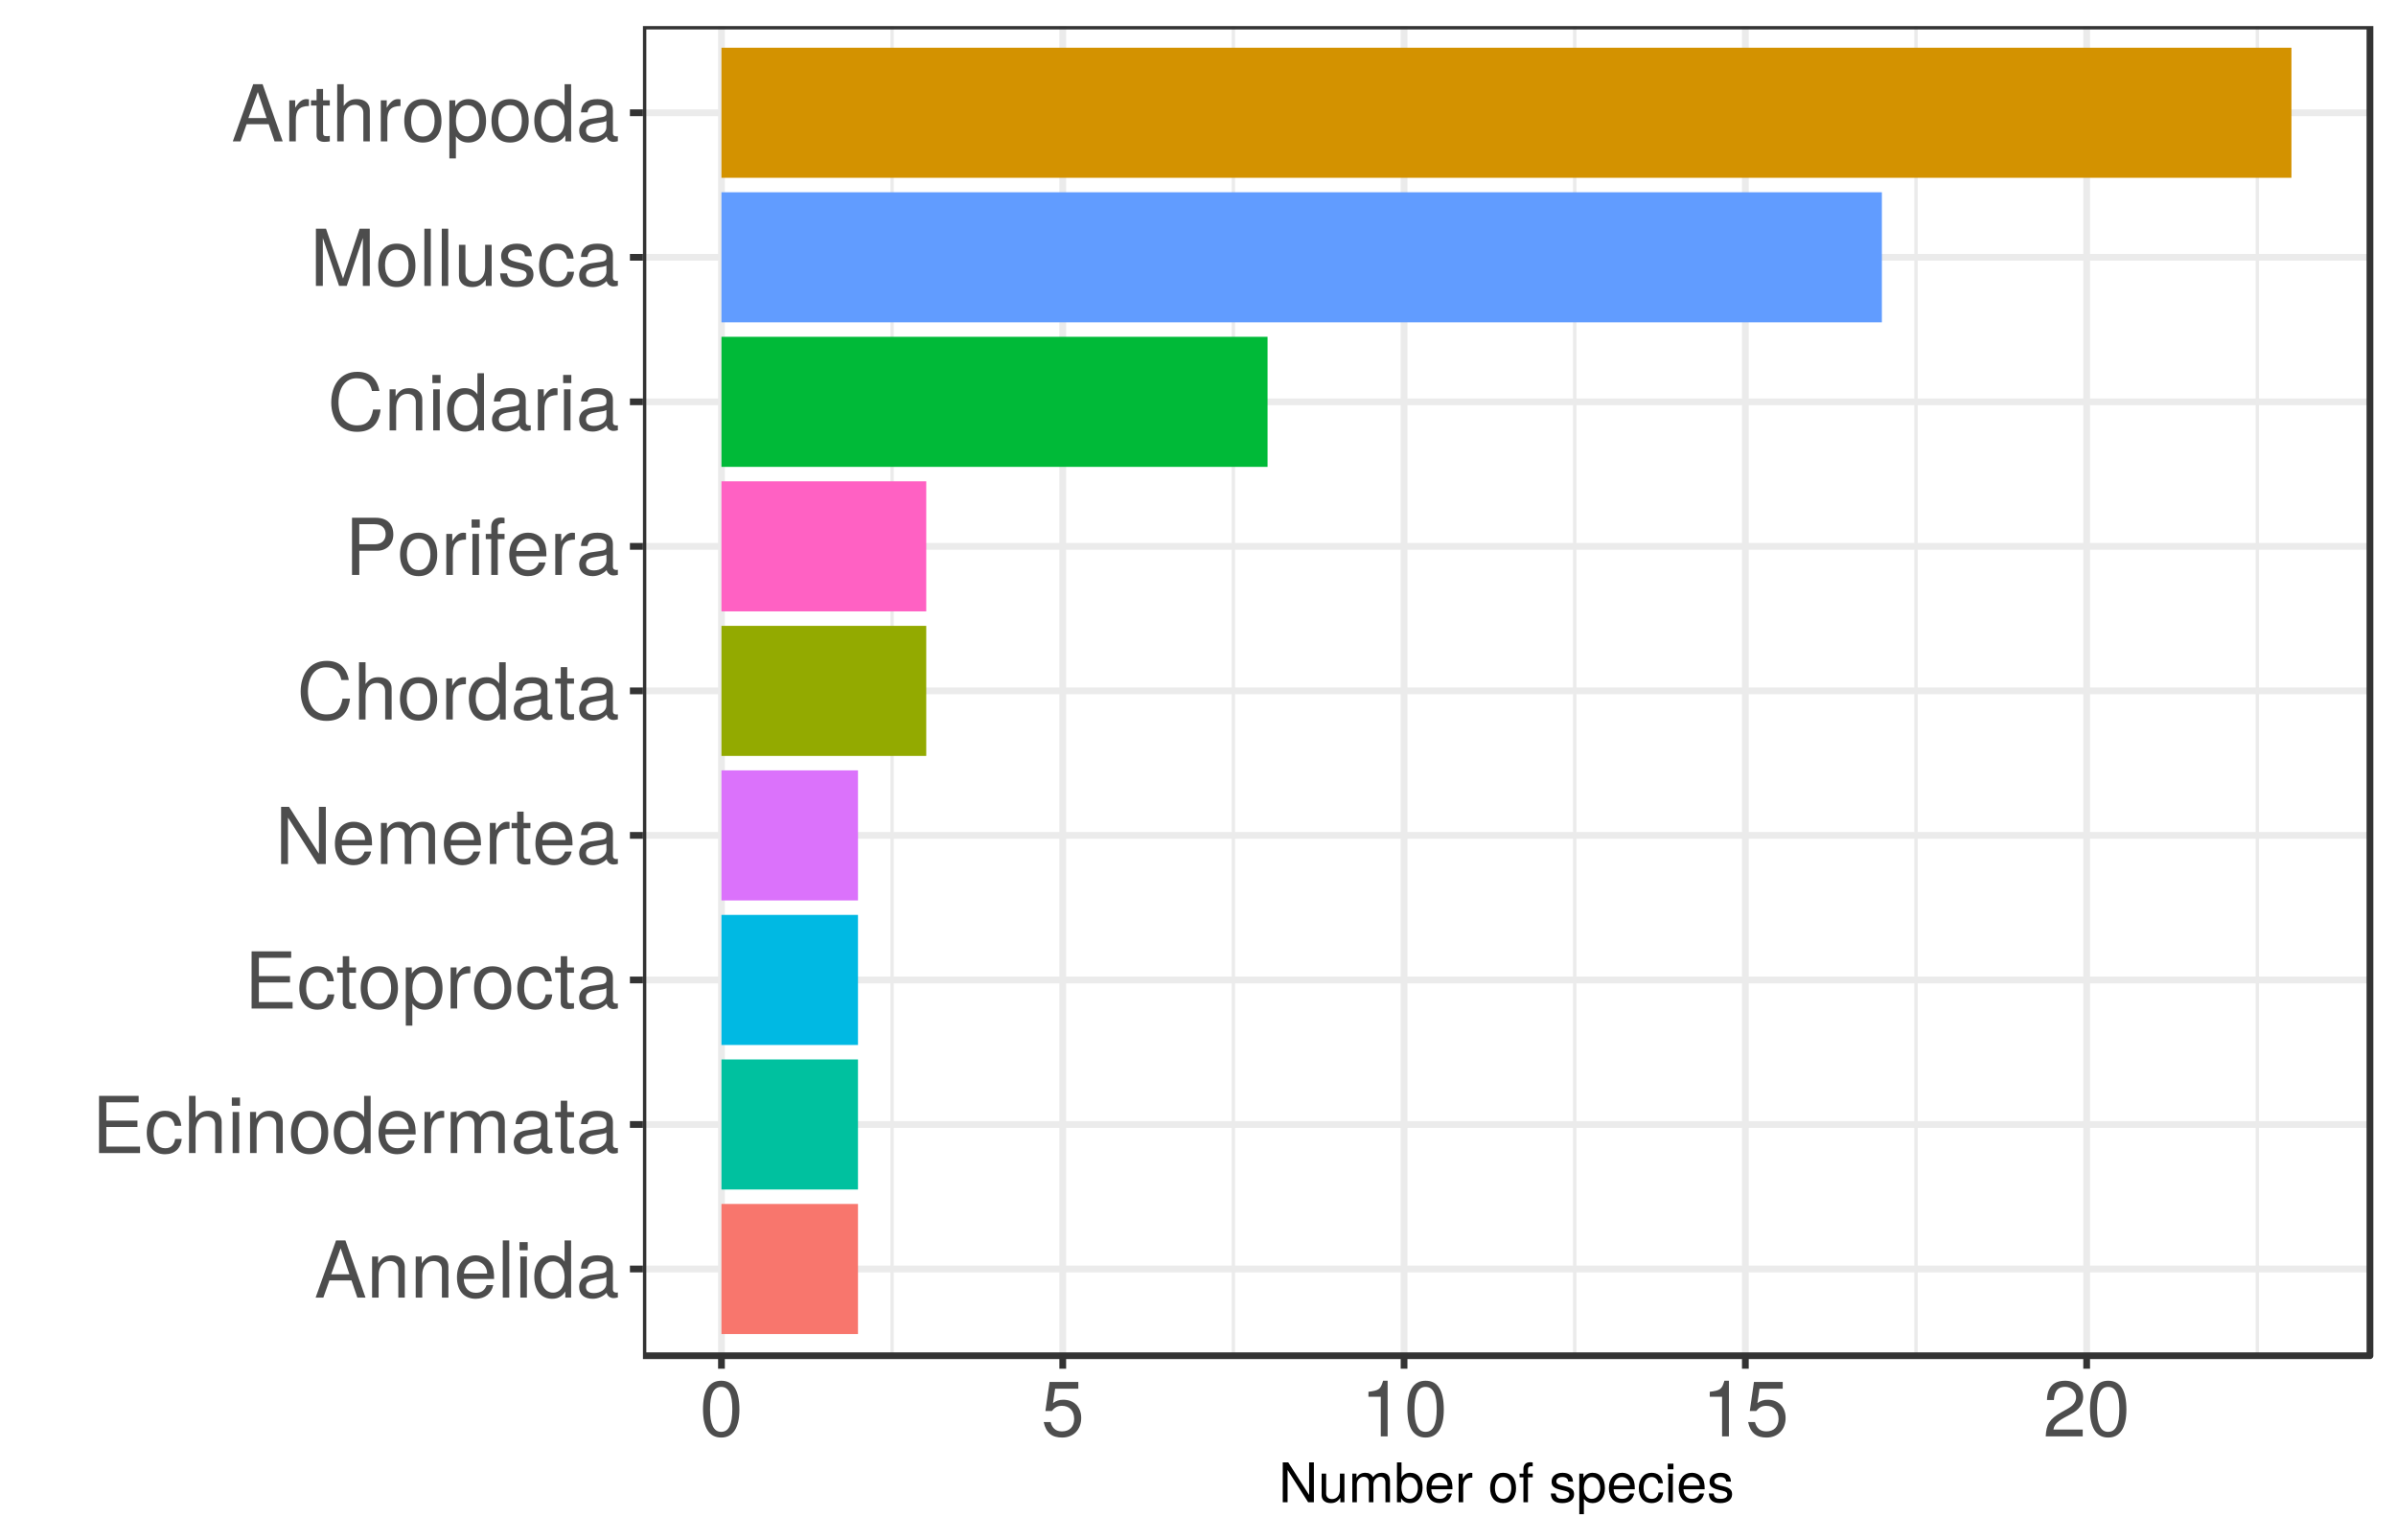 <?xml version="1.0" encoding="UTF-8"?>
<svg xmlns="http://www.w3.org/2000/svg" xmlns:xlink="http://www.w3.org/1999/xlink" width="504pt" height="324pt" viewBox="0 0 504 324" version="1.1">
<defs>
<g>
<symbol overflow="visible" id="glyph0-0">
<path style="stroke:none;" d=""/>
</symbol>
<symbol overflow="visible" id="glyph0-1">
<path style="stroke:none;" d="M 10.781 0 L 6.547 -12.031 L 4.578 -12.031 L 0.281 0 L 1.906 0 L 3.188 -3.609 L 7.828 -3.609 L 9.062 0 Z M 7.391 -4.906 L 3.562 -4.906 L 5.547 -10.375 Z M 7.391 -4.906 "/>
</symbol>
<symbol overflow="visible" id="glyph0-2">
<path style="stroke:none;" d="M 8.031 0 L 8.031 -6.531 C 8.031 -7.969 6.969 -8.891 5.297 -8.891 C 4.016 -8.891 3.188 -8.406 2.422 -7.188 L 2.422 -8.641 L 1.156 -8.641 L 1.156 0 L 2.531 0 L 2.531 -4.766 C 2.531 -6.531 3.484 -7.688 4.891 -7.688 C 5.969 -7.688 6.672 -7.031 6.672 -5.984 L 6.672 0 Z M 8.031 0 "/>
</symbol>
<symbol overflow="visible" id="glyph0-3">
<path style="stroke:none;" d="M 8.469 -3.922 C 8.469 -5.188 8.359 -5.969 8.125 -6.609 C 7.562 -8.031 6.234 -8.891 4.625 -8.891 C 2.219 -8.891 0.656 -7.109 0.656 -4.281 C 0.656 -1.438 2.156 0.25 4.594 0.25 C 6.562 0.25 7.938 -0.875 8.281 -2.625 L 6.891 -2.625 C 6.516 -1.484 5.734 -1.016 4.641 -1.016 C 3.203 -1.016 2.125 -1.953 2.094 -3.922 Z M 7 -5.141 C 7 -5.141 7 -5.078 6.984 -5.047 L 2.125 -5.047 C 2.25 -6.578 3.219 -7.625 4.609 -7.625 C 5.953 -7.625 7 -6.5 7 -5.141 Z M 7 -5.141 "/>
</symbol>
<symbol overflow="visible" id="glyph0-4">
<path style="stroke:none;" d="M 2.484 0 L 2.484 -12.031 L 1.125 -12.031 L 1.125 0 Z M 2.484 0 "/>
</symbol>
<symbol overflow="visible" id="glyph0-5">
<path style="stroke:none;" d="M 2.531 0 L 2.531 -8.641 L 1.156 -8.641 L 1.156 0 Z M 2.703 -9.953 L 2.703 -11.672 L 0.984 -11.672 L 0.984 -9.953 Z M 2.703 -9.953 "/>
</symbol>
<symbol overflow="visible" id="glyph0-6">
<path style="stroke:none;" d="M 8.172 0 L 8.172 -12.031 L 6.797 -12.031 L 6.797 -7.562 C 6.219 -8.438 5.297 -8.891 4.141 -8.891 C 1.891 -8.891 0.422 -7.156 0.422 -4.406 C 0.422 -1.484 1.859 0.25 4.188 0.25 C 5.375 0.25 6.203 -0.203 6.953 -1.266 L 6.953 0 Z M 6.797 -4.297 C 6.797 -2.297 5.844 -1.047 4.391 -1.047 C 2.875 -1.047 1.859 -2.312 1.859 -4.328 C 1.859 -6.344 2.875 -7.609 4.375 -7.609 C 5.859 -7.609 6.797 -6.281 6.797 -4.297 Z M 6.797 -4.297 "/>
</symbol>
<symbol overflow="visible" id="glyph0-7">
<path style="stroke:none;" d="M 8.828 -0.031 L 8.828 -1.078 C 8.672 -1.047 8.609 -1.047 8.531 -1.047 C 8.047 -1.047 7.781 -1.281 7.781 -1.719 L 7.781 -6.531 C 7.781 -8.062 6.672 -8.891 4.531 -8.891 C 2.438 -8.891 1.156 -8.078 1.078 -6.094 L 2.453 -6.094 C 2.578 -7.141 3.203 -7.625 4.484 -7.625 C 5.719 -7.625 6.422 -7.156 6.422 -6.344 L 6.422 -5.969 C 6.422 -5.391 6.078 -5.141 4.984 -5.016 C 3.031 -4.766 2.734 -4.703 2.219 -4.484 C 1.203 -4.078 0.688 -3.297 0.688 -2.25 C 0.688 -0.672 1.781 0.25 3.531 0.25 C 4.641 0.25 5.703 -0.219 6.469 -1.016 C 6.609 -0.359 7.203 0.109 7.891 0.109 C 8.172 0.109 8.375 0.078 8.828 -0.031 Z M 6.422 -2.984 C 6.422 -1.75 5.172 -0.953 3.828 -0.953 C 2.75 -0.953 2.125 -1.344 2.125 -2.281 C 2.125 -3.188 2.734 -3.578 4.203 -3.797 C 5.656 -4 5.953 -4.062 6.422 -4.281 Z M 6.422 -2.984 "/>
</symbol>
<symbol overflow="visible" id="glyph0-8">
<path style="stroke:none;" d="M 10.109 0 L 10.109 -1.359 L 3.016 -1.359 L 3.016 -5.484 L 9.562 -5.484 L 9.562 -6.828 L 3.016 -6.828 L 3.016 -10.672 L 9.812 -10.672 L 9.812 -12.031 L 1.484 -12.031 L 1.484 0 Z M 10.109 0 "/>
</symbol>
<symbol overflow="visible" id="glyph0-9">
<path style="stroke:none;" d="M 7.875 -2.969 L 6.484 -2.969 C 6.25 -1.578 5.547 -1.016 4.375 -1.016 C 2.859 -1.016 1.953 -2.188 1.953 -4.234 C 1.953 -6.406 2.844 -7.625 4.344 -7.625 C 5.5 -7.625 6.219 -6.953 6.391 -5.734 L 7.766 -5.734 C 7.609 -7.859 6.281 -8.891 4.359 -8.891 C 2.031 -8.891 0.516 -7.109 0.516 -4.234 C 0.516 -1.453 2 0.25 4.344 0.25 C 6.406 0.25 7.703 -0.984 7.875 -2.969 Z M 7.875 -2.969 "/>
</symbol>
<symbol overflow="visible" id="glyph0-10">
<path style="stroke:none;" d="M 8.016 0 L 8.016 -6.531 C 8.016 -7.984 6.984 -8.891 5.297 -8.891 C 4.078 -8.891 3.328 -8.516 2.531 -7.453 L 2.531 -12.031 L 1.156 -12.031 L 1.156 0 L 2.531 0 L 2.531 -4.766 C 2.531 -6.531 3.453 -7.688 4.875 -7.688 C 5.844 -7.688 6.656 -7.125 6.656 -5.984 L 6.656 0 Z M 8.016 0 "/>
</symbol>
<symbol overflow="visible" id="glyph0-11">
<path style="stroke:none;" d="M 8.422 -4.25 C 8.422 -7.25 6.984 -8.891 4.484 -8.891 C 2.062 -8.891 0.594 -7.234 0.594 -4.328 C 0.594 -1.422 2.047 0.25 4.5 0.25 C 6.938 0.25 8.422 -1.422 8.422 -4.25 Z M 6.984 -4.281 C 6.984 -2.25 6.016 -1.016 4.5 -1.016 C 2.969 -1.016 2.031 -2.234 2.031 -4.328 C 2.031 -6.406 2.969 -7.625 4.5 -7.625 C 6.062 -7.625 6.984 -6.422 6.984 -4.281 Z M 6.984 -4.281 "/>
</symbol>
<symbol overflow="visible" id="glyph0-12">
<path style="stroke:none;" d="M 5.297 -7.438 L 5.297 -8.844 C 5.062 -8.875 4.953 -8.891 4.766 -8.891 C 3.875 -8.891 3.203 -8.359 2.406 -7.078 L 2.406 -8.641 L 1.156 -8.641 L 1.156 0 L 2.531 0 L 2.531 -4.484 C 2.531 -6.438 3.172 -7.406 5.297 -7.438 Z M 5.297 -7.438 "/>
</symbol>
<symbol overflow="visible" id="glyph0-13">
<path style="stroke:none;" d="M 12.547 0 L 12.547 -6.484 C 12.547 -8.031 11.688 -8.891 10.062 -8.891 C 8.906 -8.891 8.219 -8.547 7.406 -7.578 C 6.891 -8.5 6.203 -8.891 5.078 -8.891 C 3.922 -8.891 3.172 -8.469 2.422 -7.422 L 2.422 -8.641 L 1.172 -8.641 L 1.172 0 L 2.547 0 L 2.547 -5.422 C 2.547 -6.688 3.453 -7.688 4.578 -7.688 C 5.594 -7.688 6.172 -7.062 6.172 -5.953 L 6.172 0 L 7.547 0 L 7.547 -5.422 C 7.547 -6.688 8.469 -7.688 9.594 -7.688 C 10.594 -7.688 11.172 -7.047 11.172 -5.953 L 11.172 0 Z M 12.547 0 "/>
</symbol>
<symbol overflow="visible" id="glyph0-14">
<path style="stroke:none;" d="M 4.188 0 L 4.188 -1.156 C 4.016 -1.109 3.797 -1.094 3.531 -1.094 C 2.938 -1.094 2.766 -1.25 2.766 -1.859 L 2.766 -7.531 L 4.188 -7.531 L 4.188 -8.641 L 2.766 -8.641 L 2.766 -11.016 L 1.406 -11.016 L 1.406 -8.641 L 0.234 -8.641 L 0.234 -7.531 L 1.406 -7.531 L 1.406 -1.25 C 1.406 -0.375 2 0.109 3.062 0.109 C 3.406 0.109 3.734 0.078 4.188 0 Z M 4.188 0 "/>
</symbol>
<symbol overflow="visible" id="glyph0-15">
<path style="stroke:none;" d="M 8.625 -4.234 C 8.625 -7.141 7.203 -8.891 4.922 -8.891 C 3.75 -8.891 2.812 -8.359 2.156 -7.344 L 2.156 -8.641 L 0.906 -8.641 L 0.906 3.594 L 2.281 3.594 L 2.281 -1.047 C 3 -0.156 3.812 0.25 4.938 0.25 C 7.156 0.25 8.625 -1.484 8.625 -4.234 Z M 7.188 -4.281 C 7.188 -2.312 6.188 -1.047 4.688 -1.047 C 3.234 -1.047 2.281 -2.234 2.281 -4.25 C 2.281 -6.281 3.234 -7.609 4.688 -7.609 C 6.203 -7.609 7.188 -6.344 7.188 -4.281 Z M 7.188 -4.281 "/>
</symbol>
<symbol overflow="visible" id="glyph0-16">
<path style="stroke:none;" d="M 10.656 0 L 10.656 -12.031 L 9.203 -12.031 L 9.203 -2.188 L 2.922 -12.031 L 1.25 -12.031 L 1.25 0 L 2.703 0 L 2.703 -9.75 L 8.922 0 Z M 10.656 0 "/>
</symbol>
<symbol overflow="visible" id="glyph0-17">
<path style="stroke:none;" d="M 11.172 -4.391 L 9.594 -4.391 C 9.219 -2.109 8.266 -1.062 6.234 -1.062 C 3.844 -1.062 2.328 -2.891 2.328 -5.891 C 2.328 -8.969 3.781 -10.969 6.109 -10.969 C 7.984 -10.969 8.969 -10.125 9.359 -8.297 L 10.922 -8.297 C 10.438 -10.938 8.922 -12.328 6.281 -12.328 C 2.641 -12.328 0.797 -9.391 0.797 -5.875 C 0.797 -2.359 2.688 0.297 6.219 0.297 C 9.156 0.297 10.812 -1.25 11.172 -4.391 Z M 11.172 -4.391 "/>
</symbol>
<symbol overflow="visible" id="glyph0-18">
<path style="stroke:none;" d="M 10.188 -8.5 C 10.188 -10.766 8.844 -12.031 6.469 -12.031 L 1.5 -12.031 L 1.5 0 L 3.031 0 L 3.031 -5.094 L 6.812 -5.094 C 8.797 -5.094 10.188 -6.5 10.188 -8.5 Z M 8.578 -8.562 C 8.578 -7.25 7.703 -6.453 6.234 -6.453 L 3.031 -6.453 L 3.031 -10.672 L 6.234 -10.672 C 7.703 -10.672 8.578 -9.891 8.578 -8.562 Z M 8.578 -8.562 "/>
</symbol>
<symbol overflow="visible" id="glyph0-19">
<path style="stroke:none;" d="M 4.25 -7.531 L 4.25 -8.641 L 2.828 -8.641 L 2.828 -10 C 2.828 -10.578 3.156 -10.875 3.781 -10.875 C 3.891 -10.875 3.938 -10.875 4.25 -10.859 L 4.25 -12 C 3.938 -12.062 3.766 -12.078 3.484 -12.078 C 2.219 -12.078 1.453 -11.359 1.453 -10.109 L 1.453 -8.641 L 0.297 -8.641 L 0.297 -7.531 L 1.453 -7.531 L 1.453 0 L 2.828 0 L 2.828 -7.531 Z M 4.25 -7.531 "/>
</symbol>
<symbol overflow="visible" id="glyph0-20">
<path style="stroke:none;" d="M 12.562 0 L 12.562 -12.031 L 10.422 -12.031 L 6.938 -1.547 L 3.359 -12.031 L 1.234 -12.031 L 1.234 0 L 2.688 0 L 2.688 -10.078 L 6.109 0 L 7.719 0 L 11.109 -10.078 L 11.109 0 Z M 12.562 0 "/>
</symbol>
<symbol overflow="visible" id="glyph0-21">
<path style="stroke:none;" d="M 7.953 0 L 7.953 -8.641 L 6.578 -8.641 L 6.578 -3.875 C 6.578 -2.109 5.656 -0.953 4.219 -0.953 C 3.141 -0.953 2.438 -1.609 2.438 -2.656 L 2.438 -8.641 L 1.078 -8.641 L 1.078 -2.109 C 1.078 -0.672 2.141 0.25 3.828 0.25 C 5.094 0.25 5.906 -0.203 6.719 -1.344 L 6.719 0 Z M 7.953 0 "/>
</symbol>
<symbol overflow="visible" id="glyph0-22">
<path style="stroke:none;" d="M 7.578 -2.422 C 7.578 -3.719 6.844 -4.359 5.125 -4.766 L 3.812 -5.078 C 2.688 -5.344 2.219 -5.703 2.219 -6.312 C 2.219 -7.109 2.922 -7.625 4.047 -7.625 C 5.141 -7.625 5.734 -7.141 5.781 -6.234 L 7.234 -6.234 C 7.203 -7.938 6.094 -8.891 4.094 -8.891 C 2.078 -8.891 0.781 -7.859 0.781 -6.25 C 0.781 -4.906 1.469 -4.25 3.516 -3.766 L 4.797 -3.453 C 5.766 -3.219 6.141 -2.938 6.141 -2.312 C 6.141 -1.5 5.328 -1.016 4.125 -1.016 C 2.891 -1.016 2.188 -1.312 2.016 -2.641 L 0.562 -2.641 C 0.625 -0.641 1.75 0.25 4.016 0.25 C 6.188 0.25 7.578 -0.766 7.578 -2.422 Z M 7.578 -2.422 "/>
</symbol>
<symbol overflow="visible" id="glyph0-23">
<path style="stroke:none;" d="M 8.359 -5.625 C 8.359 -9.688 7.078 -11.703 4.531 -11.703 C 2.016 -11.703 0.703 -9.656 0.703 -5.719 C 0.703 -1.781 2.031 0.25 4.531 0.25 C 7.016 0.25 8.359 -1.781 8.359 -5.625 Z M 6.875 -5.766 C 6.875 -2.438 6.125 -0.953 4.5 -0.953 C 2.969 -0.953 2.188 -2.516 2.188 -5.703 C 2.188 -8.906 2.969 -10.406 4.531 -10.406 C 6.109 -10.406 6.875 -8.891 6.875 -5.766 Z M 6.875 -5.766 "/>
</symbol>
<symbol overflow="visible" id="glyph0-24">
<path style="stroke:none;" d="M 8.469 -3.875 C 8.469 -6.188 6.938 -7.703 4.688 -7.703 C 3.859 -7.703 3.203 -7.484 2.531 -7 L 2.984 -10.016 L 7.859 -10.016 L 7.859 -11.453 L 1.812 -11.453 L 0.938 -5.328 L 2.281 -5.328 C 2.953 -6.141 3.516 -6.422 4.422 -6.422 C 5.984 -6.422 6.984 -5.406 6.984 -3.672 C 6.984 -2 6 -1.047 4.422 -1.047 C 3.156 -1.047 2.375 -1.688 2.031 -3 L 0.578 -3 C 1.062 -0.672 2.375 0.25 4.453 0.25 C 6.812 0.25 8.469 -1.406 8.469 -3.875 Z M 8.469 -3.875 "/>
</symbol>
<symbol overflow="visible" id="glyph0-25">
<path style="stroke:none;" d="M 5.719 0 L 5.719 -11.703 L 4.766 -11.703 C 4.25 -9.906 3.922 -9.656 1.688 -9.375 L 1.688 -8.328 L 4.281 -8.328 L 4.281 0 Z M 5.719 0 "/>
</symbol>
<symbol overflow="visible" id="glyph0-26">
<path style="stroke:none;" d="M 8.438 -8.266 C 8.438 -10.25 6.891 -11.703 4.688 -11.703 C 2.297 -11.703 0.906 -10.484 0.828 -7.641 L 2.281 -7.641 C 2.391 -9.609 3.203 -10.422 4.641 -10.422 C 5.953 -10.422 6.953 -9.484 6.953 -8.234 C 6.953 -7.312 6.406 -6.516 5.359 -5.922 L 3.844 -5.062 C 1.406 -3.672 0.688 -2.578 0.562 0 L 8.344 0 L 8.344 -1.438 L 2.188 -1.438 C 2.344 -2.391 2.875 -3 4.312 -3.844 L 5.953 -4.734 C 7.594 -5.609 8.438 -6.828 8.438 -8.266 Z M 8.438 -8.266 "/>
</symbol>
<symbol overflow="visible" id="glyph1-0">
<path style="stroke:none;" d=""/>
</symbol>
<symbol overflow="visible" id="glyph1-1">
<path style="stroke:none;" d="M 7.422 0 L 7.422 -8.391 L 6.422 -8.391 L 6.422 -1.531 L 2.031 -8.391 L 0.875 -8.391 L 0.875 0 L 1.891 0 L 1.891 -6.797 L 6.219 0 Z M 7.422 0 "/>
</symbol>
<symbol overflow="visible" id="glyph1-2">
<path style="stroke:none;" d="M 5.547 0 L 5.547 -6.031 L 4.594 -6.031 L 4.594 -2.703 C 4.594 -1.469 3.938 -0.672 2.938 -0.672 C 2.188 -0.672 1.703 -1.125 1.703 -1.844 L 1.703 -6.031 L 0.75 -6.031 L 0.75 -1.469 C 0.75 -0.469 1.5 0.172 2.672 0.172 C 3.547 0.172 4.109 -0.141 4.688 -0.938 L 4.688 0 Z M 5.547 0 "/>
</symbol>
<symbol overflow="visible" id="glyph1-3">
<path style="stroke:none;" d="M 8.734 0 L 8.734 -4.516 C 8.734 -5.594 8.141 -6.203 7.016 -6.203 C 6.203 -6.203 5.734 -5.953 5.156 -5.281 C 4.812 -5.922 4.328 -6.203 3.547 -6.203 C 2.734 -6.203 2.203 -5.906 1.688 -5.172 L 1.688 -6.031 L 0.812 -6.031 L 0.812 0 L 1.766 0 L 1.766 -3.781 C 1.766 -4.656 2.406 -5.359 3.188 -5.359 C 3.906 -5.359 4.297 -4.922 4.297 -4.156 L 4.297 0 L 5.25 0 L 5.25 -3.781 C 5.25 -4.656 5.906 -5.359 6.688 -5.359 C 7.391 -5.359 7.781 -4.906 7.781 -4.156 L 7.781 0 Z M 8.734 0 "/>
</symbol>
<symbol overflow="visible" id="glyph1-4">
<path style="stroke:none;" d="M 6.016 -3.078 C 6.016 -5.031 5.031 -6.203 3.438 -6.203 C 2.609 -6.203 2.031 -5.891 1.578 -5.203 L 1.578 -8.391 L 0.625 -8.391 L 0.625 0 L 1.484 0 L 1.484 -0.859 C 1.938 -0.156 2.547 0.172 3.391 0.172 C 4.984 0.172 6.016 -1.125 6.016 -3.078 Z M 5.016 -3.031 C 5.016 -1.656 4.297 -0.719 3.25 -0.719 C 2.25 -0.719 1.578 -1.641 1.578 -3.016 C 1.578 -4.422 2.25 -5.344 3.25 -5.297 C 4.328 -5.297 5.016 -4.375 5.016 -3.031 Z M 5.016 -3.031 "/>
</symbol>
<symbol overflow="visible" id="glyph1-5">
<path style="stroke:none;" d="M 5.906 -2.734 C 5.906 -3.609 5.828 -4.156 5.656 -4.609 C 5.266 -5.594 4.344 -6.203 3.219 -6.203 C 1.547 -6.203 0.453 -4.953 0.453 -2.984 C 0.453 -1 1.5 0.172 3.203 0.172 C 4.578 0.172 5.531 -0.609 5.766 -1.828 L 4.812 -1.828 C 4.547 -1.031 4 -0.719 3.234 -0.719 C 2.234 -0.719 1.484 -1.359 1.453 -2.734 Z M 4.875 -3.594 C 4.875 -3.594 4.875 -3.547 4.859 -3.516 L 1.484 -3.516 C 1.562 -4.594 2.25 -5.312 3.203 -5.312 C 4.156 -5.312 4.875 -4.531 4.875 -3.594 Z M 4.875 -3.594 "/>
</symbol>
<symbol overflow="visible" id="glyph1-6">
<path style="stroke:none;" d="M 3.688 -5.188 L 3.688 -6.156 C 3.531 -6.188 3.453 -6.203 3.328 -6.203 C 2.703 -6.203 2.234 -5.828 1.672 -4.938 L 1.672 -6.031 L 0.812 -6.031 L 0.812 0 L 1.766 0 L 1.766 -3.125 C 1.766 -4.484 2.203 -5.156 3.688 -5.188 Z M 3.688 -5.188 "/>
</symbol>
<symbol overflow="visible" id="glyph1-7">
<path style="stroke:none;" d=""/>
</symbol>
<symbol overflow="visible" id="glyph1-8">
<path style="stroke:none;" d="M 5.859 -2.969 C 5.859 -5.047 4.859 -6.203 3.125 -6.203 C 1.438 -6.203 0.406 -5.031 0.406 -3.016 C 0.406 -0.984 1.422 0.172 3.141 0.172 C 4.828 0.172 5.859 -0.984 5.859 -2.969 Z M 4.859 -2.984 C 4.859 -1.562 4.203 -0.719 3.141 -0.719 C 2.062 -0.719 1.422 -1.547 1.422 -3.016 C 1.422 -4.469 2.062 -5.312 3.141 -5.312 C 4.219 -5.312 4.859 -4.469 4.859 -2.984 Z M 4.859 -2.984 "/>
</symbol>
<symbol overflow="visible" id="glyph1-9">
<path style="stroke:none;" d="M 2.969 -5.25 L 2.969 -6.031 L 1.969 -6.031 L 1.969 -6.969 C 1.969 -7.375 2.203 -7.578 2.641 -7.578 C 2.719 -7.578 2.75 -7.578 2.969 -7.562 L 2.969 -8.359 C 2.75 -8.406 2.625 -8.422 2.422 -8.422 C 1.547 -8.422 1.016 -7.906 1.016 -7.047 L 1.016 -6.031 L 0.203 -6.031 L 0.203 -5.25 L 1.016 -5.25 L 1.016 0 L 1.969 0 L 1.969 -5.25 Z M 2.969 -5.25 "/>
</symbol>
<symbol overflow="visible" id="glyph1-10">
<path style="stroke:none;" d="M 5.281 -1.688 C 5.281 -2.594 4.766 -3.031 3.578 -3.328 L 2.656 -3.547 C 1.875 -3.719 1.547 -3.984 1.547 -4.406 C 1.547 -4.953 2.031 -5.312 2.812 -5.312 C 3.594 -5.312 4 -4.984 4.031 -4.344 L 5.031 -4.344 C 5.031 -5.531 4.25 -6.203 2.859 -6.203 C 1.453 -6.203 0.547 -5.469 0.547 -4.359 C 0.547 -3.422 1.031 -2.969 2.453 -2.625 L 3.344 -2.406 C 4.016 -2.25 4.281 -2.047 4.281 -1.609 C 4.281 -1.047 3.719 -0.719 2.875 -0.719 C 2.016 -0.719 1.531 -0.922 1.406 -1.844 L 0.391 -1.844 C 0.438 -0.453 1.219 0.172 2.797 0.172 C 4.312 0.172 5.281 -0.531 5.281 -1.688 Z M 5.281 -1.688 "/>
</symbol>
<symbol overflow="visible" id="glyph1-11">
<path style="stroke:none;" d="M 6.016 -2.953 C 6.016 -4.984 5.031 -6.203 3.422 -6.203 C 2.609 -6.203 1.953 -5.828 1.5 -5.125 L 1.5 -6.031 L 0.625 -6.031 L 0.625 2.5 L 1.594 2.5 L 1.594 -0.719 C 2.094 -0.109 2.656 0.172 3.438 0.172 C 4.984 0.172 6.016 -1.031 6.016 -2.953 Z M 5.016 -2.984 C 5.016 -1.609 4.312 -0.719 3.266 -0.719 C 2.25 -0.719 1.594 -1.547 1.594 -2.969 C 1.594 -4.375 2.25 -5.297 3.266 -5.297 C 4.328 -5.297 5.016 -4.422 5.016 -2.984 Z M 5.016 -2.984 "/>
</symbol>
<symbol overflow="visible" id="glyph1-12">
<path style="stroke:none;" d="M 5.484 -2.062 L 4.516 -2.062 C 4.359 -1.109 3.859 -0.719 3.047 -0.719 C 1.984 -0.719 1.359 -1.531 1.359 -2.953 C 1.359 -4.469 1.984 -5.312 3.031 -5.312 C 3.828 -5.312 4.328 -4.844 4.453 -4 L 5.422 -4 C 5.297 -5.469 4.375 -6.203 3.031 -6.203 C 1.422 -6.203 0.359 -4.953 0.359 -2.953 C 0.359 -1.016 1.391 0.172 3.031 0.172 C 4.469 0.172 5.375 -0.688 5.484 -2.062 Z M 5.484 -2.062 "/>
</symbol>
<symbol overflow="visible" id="glyph1-13">
<path style="stroke:none;" d="M 1.766 0 L 1.766 -6.031 L 0.812 -6.031 L 0.812 0 Z M 1.891 -6.938 L 1.891 -8.125 L 0.688 -8.125 L 0.688 -6.938 Z M 1.891 -6.938 "/>
</symbol>
</g>
<clipPath id="clip1">
  <path d="M 135.242 5.48 L 499 5.48 L 499 286 L 135.242 286 Z M 135.242 5.48 "/>
</clipPath>
<clipPath id="clip2">
  <path d="M 187 5.48 L 189 5.48 L 189 286 L 187 286 Z M 187 5.48 "/>
</clipPath>
<clipPath id="clip3">
  <path d="M 259 5.48 L 260 5.48 L 260 286 L 259 286 Z M 259 5.48 "/>
</clipPath>
<clipPath id="clip4">
  <path d="M 330 5.48 L 332 5.48 L 332 286 L 330 286 Z M 330 5.48 "/>
</clipPath>
<clipPath id="clip5">
  <path d="M 402 5.48 L 404 5.48 L 404 286 L 402 286 Z M 402 5.48 "/>
</clipPath>
<clipPath id="clip6">
  <path d="M 474 5.48 L 476 5.48 L 476 286 L 474 286 Z M 474 5.48 "/>
</clipPath>
<clipPath id="clip7">
  <path d="M 135.242 266 L 499.52 266 L 499.52 268 L 135.242 268 Z M 135.242 266 "/>
</clipPath>
<clipPath id="clip8">
  <path d="M 135.242 235 L 499.52 235 L 499.52 238 L 135.242 238 Z M 135.242 235 "/>
</clipPath>
<clipPath id="clip9">
  <path d="M 135.242 205 L 499.52 205 L 499.52 207 L 135.242 207 Z M 135.242 205 "/>
</clipPath>
<clipPath id="clip10">
  <path d="M 135.242 175 L 499.52 175 L 499.52 177 L 135.242 177 Z M 135.242 175 "/>
</clipPath>
<clipPath id="clip11">
  <path d="M 135.242 144 L 499.52 144 L 499.52 147 L 135.242 147 Z M 135.242 144 "/>
</clipPath>
<clipPath id="clip12">
  <path d="M 135.242 114 L 499.52 114 L 499.52 116 L 135.242 116 Z M 135.242 114 "/>
</clipPath>
<clipPath id="clip13">
  <path d="M 135.242 83 L 499.52 83 L 499.52 86 L 135.242 86 Z M 135.242 83 "/>
</clipPath>
<clipPath id="clip14">
  <path d="M 135.242 53 L 499.52 53 L 499.52 55 L 135.242 55 Z M 135.242 53 "/>
</clipPath>
<clipPath id="clip15">
  <path d="M 135.242 23 L 499.52 23 L 499.52 25 L 135.242 25 Z M 135.242 23 "/>
</clipPath>
<clipPath id="clip16">
  <path d="M 151 5.48 L 153 5.48 L 153 286 L 151 286 Z M 151 5.48 "/>
</clipPath>
<clipPath id="clip17">
  <path d="M 222 5.48 L 225 5.48 L 225 286 L 222 286 Z M 222 5.48 "/>
</clipPath>
<clipPath id="clip18">
  <path d="M 294 5.48 L 297 5.48 L 297 286 L 294 286 Z M 294 5.48 "/>
</clipPath>
<clipPath id="clip19">
  <path d="M 366 5.48 L 368 5.48 L 368 286 L 366 286 Z M 366 5.48 "/>
</clipPath>
<clipPath id="clip20">
  <path d="M 438 5.48 L 440 5.48 L 440 286 L 438 286 Z M 438 5.48 "/>
</clipPath>
<clipPath id="clip21">
  <path d="M 135.242 5.48 L 499.52 5.48 L 499.52 286 L 135.242 286 Z M 135.242 5.48 "/>
</clipPath>
</defs>
<g id="surface5472">
<rect x="0" y="0" width="504" height="324" style="fill:rgb(100%,100%,100%);fill-opacity:1;stroke:none;"/>
<path style="fill:none;stroke-width:1.423;stroke-linecap:round;stroke-linejoin:round;stroke:rgb(100%,100%,100%);stroke-opacity:1;stroke-miterlimit:10;" d="M 0 0 L 504 0 L 504 324 L 0 324 Z M 0 0 "/>
<g clip-path="url(#clip1)" clip-rule="nonzero">
<path style=" stroke:none;fill-rule:nonzero;fill:rgb(100%,100%,100%);fill-opacity:1;" d="M 135.242 5.48 L 498.52 5.48 L 498.52 285.203 L 135.242 285.203 Z M 135.242 5.48 "/>
</g>
<g clip-path="url(#clip2)" clip-rule="nonzero">
<path style="fill:none;stroke-width:0.711;stroke-linecap:butt;stroke-linejoin:round;stroke:rgb(92.157%,92.157%,92.157%);stroke-opacity:1;stroke-miterlimit:10;" d="M 187.652 285.203 L 187.652 5.48 "/>
</g>
<g clip-path="url(#clip3)" clip-rule="nonzero">
<path style="fill:none;stroke-width:0.711;stroke-linecap:butt;stroke-linejoin:round;stroke:rgb(92.157%,92.157%,92.157%);stroke-opacity:1;stroke-miterlimit:10;" d="M 259.445 285.203 L 259.445 5.48 "/>
</g>
<g clip-path="url(#clip4)" clip-rule="nonzero">
<path style="fill:none;stroke-width:0.711;stroke-linecap:butt;stroke-linejoin:round;stroke:rgb(92.157%,92.157%,92.157%);stroke-opacity:1;stroke-miterlimit:10;" d="M 331.242 285.203 L 331.242 5.48 "/>
</g>
<g clip-path="url(#clip5)" clip-rule="nonzero">
<path style="fill:none;stroke-width:0.711;stroke-linecap:butt;stroke-linejoin:round;stroke:rgb(92.157%,92.157%,92.157%);stroke-opacity:1;stroke-miterlimit:10;" d="M 403.035 285.203 L 403.035 5.48 "/>
</g>
<g clip-path="url(#clip6)" clip-rule="nonzero">
<path style="fill:none;stroke-width:0.711;stroke-linecap:butt;stroke-linejoin:round;stroke:rgb(92.157%,92.157%,92.157%);stroke-opacity:1;stroke-miterlimit:10;" d="M 474.828 285.203 L 474.828 5.48 "/>
</g>
<g clip-path="url(#clip7)" clip-rule="nonzero">
<path style="fill:none;stroke-width:1.423;stroke-linecap:butt;stroke-linejoin:round;stroke:rgb(92.157%,92.157%,92.157%);stroke-opacity:1;stroke-miterlimit:10;" d="M 135.242 266.961 L 498.52 266.961 "/>
</g>
<g clip-path="url(#clip8)" clip-rule="nonzero">
<path style="fill:none;stroke-width:1.423;stroke-linecap:butt;stroke-linejoin:round;stroke:rgb(92.157%,92.157%,92.157%);stroke-opacity:1;stroke-miterlimit:10;" d="M 135.242 236.555 L 498.52 236.555 "/>
</g>
<g clip-path="url(#clip9)" clip-rule="nonzero">
<path style="fill:none;stroke-width:1.423;stroke-linecap:butt;stroke-linejoin:round;stroke:rgb(92.157%,92.157%,92.157%);stroke-opacity:1;stroke-miterlimit:10;" d="M 135.242 206.152 L 498.52 206.152 "/>
</g>
<g clip-path="url(#clip10)" clip-rule="nonzero">
<path style="fill:none;stroke-width:1.423;stroke-linecap:butt;stroke-linejoin:round;stroke:rgb(92.157%,92.157%,92.157%);stroke-opacity:1;stroke-miterlimit:10;" d="M 135.242 175.746 L 498.52 175.746 "/>
</g>
<g clip-path="url(#clip11)" clip-rule="nonzero">
<path style="fill:none;stroke-width:1.423;stroke-linecap:butt;stroke-linejoin:round;stroke:rgb(92.157%,92.157%,92.157%);stroke-opacity:1;stroke-miterlimit:10;" d="M 135.242 145.34 L 498.52 145.34 "/>
</g>
<g clip-path="url(#clip12)" clip-rule="nonzero">
<path style="fill:none;stroke-width:1.423;stroke-linecap:butt;stroke-linejoin:round;stroke:rgb(92.157%,92.157%,92.157%);stroke-opacity:1;stroke-miterlimit:10;" d="M 135.242 114.938 L 498.52 114.938 "/>
</g>
<g clip-path="url(#clip13)" clip-rule="nonzero">
<path style="fill:none;stroke-width:1.423;stroke-linecap:butt;stroke-linejoin:round;stroke:rgb(92.157%,92.157%,92.157%);stroke-opacity:1;stroke-miterlimit:10;" d="M 135.242 84.531 L 498.52 84.531 "/>
</g>
<g clip-path="url(#clip14)" clip-rule="nonzero">
<path style="fill:none;stroke-width:1.423;stroke-linecap:butt;stroke-linejoin:round;stroke:rgb(92.157%,92.157%,92.157%);stroke-opacity:1;stroke-miterlimit:10;" d="M 135.242 54.129 L 498.52 54.129 "/>
</g>
<g clip-path="url(#clip15)" clip-rule="nonzero">
<path style="fill:none;stroke-width:1.423;stroke-linecap:butt;stroke-linejoin:round;stroke:rgb(92.157%,92.157%,92.157%);stroke-opacity:1;stroke-miterlimit:10;" d="M 135.242 23.723 L 498.52 23.723 "/>
</g>
<g clip-path="url(#clip16)" clip-rule="nonzero">
<path style="fill:none;stroke-width:1.423;stroke-linecap:butt;stroke-linejoin:round;stroke:rgb(92.157%,92.157%,92.157%);stroke-opacity:1;stroke-miterlimit:10;" d="M 151.758 285.203 L 151.758 5.48 "/>
</g>
<g clip-path="url(#clip17)" clip-rule="nonzero">
<path style="fill:none;stroke-width:1.423;stroke-linecap:butt;stroke-linejoin:round;stroke:rgb(92.157%,92.157%,92.157%);stroke-opacity:1;stroke-miterlimit:10;" d="M 223.551 285.203 L 223.551 5.48 "/>
</g>
<g clip-path="url(#clip18)" clip-rule="nonzero">
<path style="fill:none;stroke-width:1.423;stroke-linecap:butt;stroke-linejoin:round;stroke:rgb(92.157%,92.157%,92.157%);stroke-opacity:1;stroke-miterlimit:10;" d="M 295.344 285.203 L 295.344 5.48 "/>
</g>
<g clip-path="url(#clip19)" clip-rule="nonzero">
<path style="fill:none;stroke-width:1.423;stroke-linecap:butt;stroke-linejoin:round;stroke:rgb(92.157%,92.157%,92.157%);stroke-opacity:1;stroke-miterlimit:10;" d="M 367.137 285.203 L 367.137 5.48 "/>
</g>
<g clip-path="url(#clip20)" clip-rule="nonzero">
<path style="fill:none;stroke-width:1.423;stroke-linecap:butt;stroke-linejoin:round;stroke:rgb(92.157%,92.157%,92.157%);stroke-opacity:1;stroke-miterlimit:10;" d="M 438.93 285.203 L 438.93 5.48 "/>
</g>
<path style=" stroke:none;fill-rule:nonzero;fill:rgb(97.255%,46.275%,42.745%);fill-opacity:1;" d="M 151.758 253.277 L 180.477 253.277 L 180.477 280.641 L 151.758 280.641 Z M 151.758 253.277 "/>
<path style=" stroke:none;fill-rule:nonzero;fill:rgb(0%,75.686%,62.353%);fill-opacity:1;" d="M 151.758 222.875 L 180.477 222.875 L 180.477 250.238 L 151.758 250.238 Z M 151.758 222.875 "/>
<path style=" stroke:none;fill-rule:nonzero;fill:rgb(0%,72.549%,89.02%);fill-opacity:1;" d="M 151.758 192.469 L 180.477 192.469 L 180.477 219.832 L 151.758 219.832 Z M 151.758 192.469 "/>
<path style=" stroke:none;fill-rule:nonzero;fill:rgb(85.882%,44.706%,98.431%);fill-opacity:1;" d="M 151.758 162.062 L 180.477 162.062 L 180.477 189.426 L 151.758 189.426 Z M 151.758 162.062 "/>
<path style=" stroke:none;fill-rule:nonzero;fill:rgb(57.647%,66.667%,0%);fill-opacity:1;" d="M 151.758 131.66 L 194.836 131.66 L 194.836 159.023 L 151.758 159.023 Z M 151.758 131.66 "/>
<path style=" stroke:none;fill-rule:nonzero;fill:rgb(100%,38.039%,76.471%);fill-opacity:1;" d="M 151.758 101.254 L 194.836 101.254 L 194.836 128.617 L 151.758 128.617 Z M 151.758 101.254 "/>
<path style=" stroke:none;fill-rule:nonzero;fill:rgb(0%,72.941%,21.961%);fill-opacity:1;" d="M 151.758 70.852 L 266.629 70.852 L 266.629 98.215 L 151.758 98.215 Z M 151.758 70.852 "/>
<path style=" stroke:none;fill-rule:nonzero;fill:rgb(38.039%,61.176%,100%);fill-opacity:1;" d="M 151.758 40.445 L 395.855 40.445 L 395.855 67.809 L 151.758 67.809 Z M 151.758 40.445 "/>
<path style=" stroke:none;fill-rule:nonzero;fill:rgb(82.745%,57.255%,0%);fill-opacity:1;" d="M 151.758 10.039 L 482.008 10.039 L 482.008 37.402 L 151.758 37.402 Z M 151.758 10.039 "/>
<g clip-path="url(#clip21)" clip-rule="nonzero">
<path style="fill:none;stroke-width:1.423;stroke-linecap:round;stroke-linejoin:round;stroke:rgb(20%,20%,20%);stroke-opacity:1;stroke-miterlimit:10;" d="M 135.242 5.48 L 498.52 5.48 L 498.52 285.203 L 135.242 285.203 Z M 135.242 5.48 "/>
</g>
<g style="fill:rgb(30.196%,30.196%,30.196%);fill-opacity:1;">
  <use xlink:href="#glyph0-1" x="66.109" y="272.977"/>
  <use xlink:href="#glyph0-2" x="77.115" y="272.977"/>
  <use xlink:href="#glyph0-2" x="86.289" y="272.977"/>
  <use xlink:href="#glyph0-3" x="95.463" y="272.977"/>
  <use xlink:href="#glyph0-4" x="104.637" y="272.977"/>
  <use xlink:href="#glyph0-5" x="108.3" y="272.977"/>
  <use xlink:href="#glyph0-6" x="111.963" y="272.977"/>
  <use xlink:href="#glyph0-7" x="121.137" y="272.977"/>
</g>
<g style="fill:rgb(30.196%,30.196%,30.196%);fill-opacity:1;">
  <use xlink:href="#glyph0-8" x="19.352" y="242.57"/>
  <use xlink:href="#glyph0-9" x="30.357" y="242.57"/>
  <use xlink:href="#glyph0-10" x="38.607" y="242.57"/>
  <use xlink:href="#glyph0-5" x="47.781" y="242.57"/>
  <use xlink:href="#glyph0-2" x="51.444" y="242.57"/>
  <use xlink:href="#glyph0-11" x="60.618" y="242.57"/>
  <use xlink:href="#glyph0-6" x="69.792" y="242.57"/>
  <use xlink:href="#glyph0-3" x="78.966" y="242.57"/>
  <use xlink:href="#glyph0-12" x="88.14" y="242.57"/>
  <use xlink:href="#glyph0-13" x="93.635" y="242.57"/>
  <use xlink:href="#glyph0-7" x="107.379" y="242.57"/>
  <use xlink:href="#glyph0-14" x="116.553" y="242.57"/>
  <use xlink:href="#glyph0-7" x="121.14" y="242.57"/>
</g>
<g style="fill:rgb(30.196%,30.196%,30.196%);fill-opacity:1;">
  <use xlink:href="#glyph0-8" x="51.441" y="212.168"/>
  <use xlink:href="#glyph0-9" x="62.447" y="212.168"/>
  <use xlink:href="#glyph0-14" x="70.697" y="212.168"/>
  <use xlink:href="#glyph0-11" x="75.284" y="212.168"/>
  <use xlink:href="#glyph0-15" x="84.458" y="212.168"/>
  <use xlink:href="#glyph0-12" x="93.632" y="212.168"/>
  <use xlink:href="#glyph0-11" x="99.126" y="212.168"/>
  <use xlink:href="#glyph0-9" x="108.3" y="212.168"/>
  <use xlink:href="#glyph0-14" x="116.55" y="212.168"/>
  <use xlink:href="#glyph0-7" x="121.137" y="212.168"/>
</g>
<g style="fill:rgb(30.196%,30.196%,30.196%);fill-opacity:1;">
  <use xlink:href="#glyph0-16" x="57.879" y="181.762"/>
  <use xlink:href="#glyph0-3" x="69.792" y="181.762"/>
  <use xlink:href="#glyph0-13" x="78.966" y="181.762"/>
  <use xlink:href="#glyph0-3" x="92.71" y="181.762"/>
  <use xlink:href="#glyph0-12" x="101.884" y="181.762"/>
  <use xlink:href="#glyph0-14" x="107.379" y="181.762"/>
  <use xlink:href="#glyph0-3" x="111.966" y="181.762"/>
  <use xlink:href="#glyph0-7" x="121.14" y="181.762"/>
</g>
<g style="fill:rgb(30.196%,30.196%,30.196%);fill-opacity:1;">
  <use xlink:href="#glyph0-17" x="62.449" y="151.355"/>
  <use xlink:href="#glyph0-10" x="74.362" y="151.355"/>
  <use xlink:href="#glyph0-11" x="83.536" y="151.355"/>
  <use xlink:href="#glyph0-12" x="92.71" y="151.355"/>
  <use xlink:href="#glyph0-6" x="98.205" y="151.355"/>
  <use xlink:href="#glyph0-7" x="107.379" y="151.355"/>
  <use xlink:href="#glyph0-14" x="116.553" y="151.355"/>
  <use xlink:href="#glyph0-7" x="121.14" y="151.355"/>
</g>
<g style="fill:rgb(30.196%,30.196%,30.196%);fill-opacity:1;">
  <use xlink:href="#glyph0-18" x="72.547" y="120.953"/>
  <use xlink:href="#glyph0-11" x="83.552" y="120.953"/>
  <use xlink:href="#glyph0-12" x="92.726" y="120.953"/>
  <use xlink:href="#glyph0-5" x="98.221" y="120.953"/>
  <use xlink:href="#glyph0-19" x="101.884" y="120.953"/>
  <use xlink:href="#glyph0-3" x="106.471" y="120.953"/>
  <use xlink:href="#glyph0-12" x="115.645" y="120.953"/>
  <use xlink:href="#glyph0-7" x="121.139" y="120.953"/>
</g>
<g style="fill:rgb(30.196%,30.196%,30.196%);fill-opacity:1;">
  <use xlink:href="#glyph0-17" x="68.883" y="90.547"/>
  <use xlink:href="#glyph0-2" x="80.796" y="90.547"/>
  <use xlink:href="#glyph0-5" x="89.97" y="90.547"/>
  <use xlink:href="#glyph0-6" x="93.633" y="90.547"/>
  <use xlink:href="#glyph0-7" x="102.807" y="90.547"/>
  <use xlink:href="#glyph0-12" x="111.981" y="90.547"/>
  <use xlink:href="#glyph0-5" x="117.475" y="90.547"/>
  <use xlink:href="#glyph0-7" x="121.138" y="90.547"/>
</g>
<g style="fill:rgb(30.196%,30.196%,30.196%);fill-opacity:1;">
  <use xlink:href="#glyph0-20" x="65.219" y="60.145"/>
  <use xlink:href="#glyph0-11" x="78.963" y="60.145"/>
  <use xlink:href="#glyph0-4" x="88.137" y="60.145"/>
  <use xlink:href="#glyph0-4" x="91.8" y="60.145"/>
  <use xlink:href="#glyph0-21" x="95.463" y="60.145"/>
  <use xlink:href="#glyph0-22" x="104.637" y="60.145"/>
  <use xlink:href="#glyph0-9" x="112.887" y="60.145"/>
  <use xlink:href="#glyph0-7" x="121.137" y="60.145"/>
</g>
<g style="fill:rgb(30.196%,30.196%,30.196%);fill-opacity:1;">
  <use xlink:href="#glyph0-1" x="48.688" y="29.738"/>
  <use xlink:href="#glyph0-12" x="59.693" y="29.738"/>
  <use xlink:href="#glyph0-14" x="65.187" y="29.738"/>
  <use xlink:href="#glyph0-10" x="69.774" y="29.738"/>
  <use xlink:href="#glyph0-12" x="78.948" y="29.738"/>
  <use xlink:href="#glyph0-11" x="84.443" y="29.738"/>
  <use xlink:href="#glyph0-15" x="93.617" y="29.738"/>
  <use xlink:href="#glyph0-11" x="102.791" y="29.738"/>
  <use xlink:href="#glyph0-6" x="111.965" y="29.738"/>
  <use xlink:href="#glyph0-7" x="121.139" y="29.738"/>
</g>
<path style="fill:none;stroke-width:1.423;stroke-linecap:butt;stroke-linejoin:round;stroke:rgb(20%,20%,20%);stroke-opacity:1;stroke-miterlimit:10;" d="M 132.504 266.961 L 135.242 266.961 "/>
<path style="fill:none;stroke-width:1.423;stroke-linecap:butt;stroke-linejoin:round;stroke:rgb(20%,20%,20%);stroke-opacity:1;stroke-miterlimit:10;" d="M 132.504 236.555 L 135.242 236.555 "/>
<path style="fill:none;stroke-width:1.423;stroke-linecap:butt;stroke-linejoin:round;stroke:rgb(20%,20%,20%);stroke-opacity:1;stroke-miterlimit:10;" d="M 132.504 206.152 L 135.242 206.152 "/>
<path style="fill:none;stroke-width:1.423;stroke-linecap:butt;stroke-linejoin:round;stroke:rgb(20%,20%,20%);stroke-opacity:1;stroke-miterlimit:10;" d="M 132.504 175.746 L 135.242 175.746 "/>
<path style="fill:none;stroke-width:1.423;stroke-linecap:butt;stroke-linejoin:round;stroke:rgb(20%,20%,20%);stroke-opacity:1;stroke-miterlimit:10;" d="M 132.504 145.34 L 135.242 145.34 "/>
<path style="fill:none;stroke-width:1.423;stroke-linecap:butt;stroke-linejoin:round;stroke:rgb(20%,20%,20%);stroke-opacity:1;stroke-miterlimit:10;" d="M 132.504 114.938 L 135.242 114.938 "/>
<path style="fill:none;stroke-width:1.423;stroke-linecap:butt;stroke-linejoin:round;stroke:rgb(20%,20%,20%);stroke-opacity:1;stroke-miterlimit:10;" d="M 132.504 84.531 L 135.242 84.531 "/>
<path style="fill:none;stroke-width:1.423;stroke-linecap:butt;stroke-linejoin:round;stroke:rgb(20%,20%,20%);stroke-opacity:1;stroke-miterlimit:10;" d="M 132.504 54.129 L 135.242 54.129 "/>
<path style="fill:none;stroke-width:1.423;stroke-linecap:butt;stroke-linejoin:round;stroke:rgb(20%,20%,20%);stroke-opacity:1;stroke-miterlimit:10;" d="M 132.504 23.723 L 135.242 23.723 "/>
<path style="fill:none;stroke-width:1.423;stroke-linecap:butt;stroke-linejoin:round;stroke:rgb(20%,20%,20%);stroke-opacity:1;stroke-miterlimit:10;" d="M 151.758 287.945 L 151.758 285.203 "/>
<path style="fill:none;stroke-width:1.423;stroke-linecap:butt;stroke-linejoin:round;stroke:rgb(20%,20%,20%);stroke-opacity:1;stroke-miterlimit:10;" d="M 223.551 287.945 L 223.551 285.203 "/>
<path style="fill:none;stroke-width:1.423;stroke-linecap:butt;stroke-linejoin:round;stroke:rgb(20%,20%,20%);stroke-opacity:1;stroke-miterlimit:10;" d="M 295.344 287.945 L 295.344 285.203 "/>
<path style="fill:none;stroke-width:1.423;stroke-linecap:butt;stroke-linejoin:round;stroke:rgb(20%,20%,20%);stroke-opacity:1;stroke-miterlimit:10;" d="M 367.137 287.945 L 367.137 285.203 "/>
<path style="fill:none;stroke-width:1.423;stroke-linecap:butt;stroke-linejoin:round;stroke:rgb(20%,20%,20%);stroke-opacity:1;stroke-miterlimit:10;" d="M 438.93 287.945 L 438.93 285.203 "/>
<g style="fill:rgb(30.196%,30.196%,30.196%);fill-opacity:1;">
  <use xlink:href="#glyph0-23" x="147.172" y="302.168"/>
</g>
<g style="fill:rgb(30.196%,30.196%,30.196%);fill-opacity:1;">
  <use xlink:href="#glyph0-24" x="218.965" y="302.168"/>
</g>
<g style="fill:rgb(30.196%,30.196%,30.196%);fill-opacity:1;">
  <use xlink:href="#glyph0-25" x="286.168" y="302.168"/>
  <use xlink:href="#glyph0-23" x="295.342" y="302.168"/>
</g>
<g style="fill:rgb(30.196%,30.196%,30.196%);fill-opacity:1;">
  <use xlink:href="#glyph0-25" x="357.961" y="302.168"/>
  <use xlink:href="#glyph0-24" x="367.135" y="302.168"/>
</g>
<g style="fill:rgb(30.196%,30.196%,30.196%);fill-opacity:1;">
  <use xlink:href="#glyph0-26" x="429.754" y="302.168"/>
  <use xlink:href="#glyph0-23" x="438.928" y="302.168"/>
</g>
<g style="fill:rgb(0%,0%,0%);fill-opacity:1;">
  <use xlink:href="#glyph1-1" x="268.953" y="316.035"/>
  <use xlink:href="#glyph1-2" x="277.256" y="316.035"/>
  <use xlink:href="#glyph1-3" x="283.65" y="316.035"/>
  <use xlink:href="#glyph1-4" x="293.229" y="316.035"/>
  <use xlink:href="#glyph1-5" x="299.623" y="316.035"/>
  <use xlink:href="#glyph1-6" x="306.017" y="316.035"/>
  <use xlink:href="#glyph1-7" x="309.847" y="316.035"/>
  <use xlink:href="#glyph1-8" x="313.044" y="316.035"/>
  <use xlink:href="#glyph1-9" x="319.438" y="316.035"/>
  <use xlink:href="#glyph1-7" x="322.635" y="316.035"/>
  <use xlink:href="#glyph1-10" x="325.832" y="316.035"/>
  <use xlink:href="#glyph1-11" x="331.581" y="316.035"/>
  <use xlink:href="#glyph1-5" x="337.975" y="316.035"/>
  <use xlink:href="#glyph1-12" x="344.369" y="316.035"/>
  <use xlink:href="#glyph1-13" x="350.119" y="316.035"/>
  <use xlink:href="#glyph1-5" x="352.672" y="316.035"/>
  <use xlink:href="#glyph1-10" x="359.066" y="316.035"/>
</g>
</g>
</svg>
